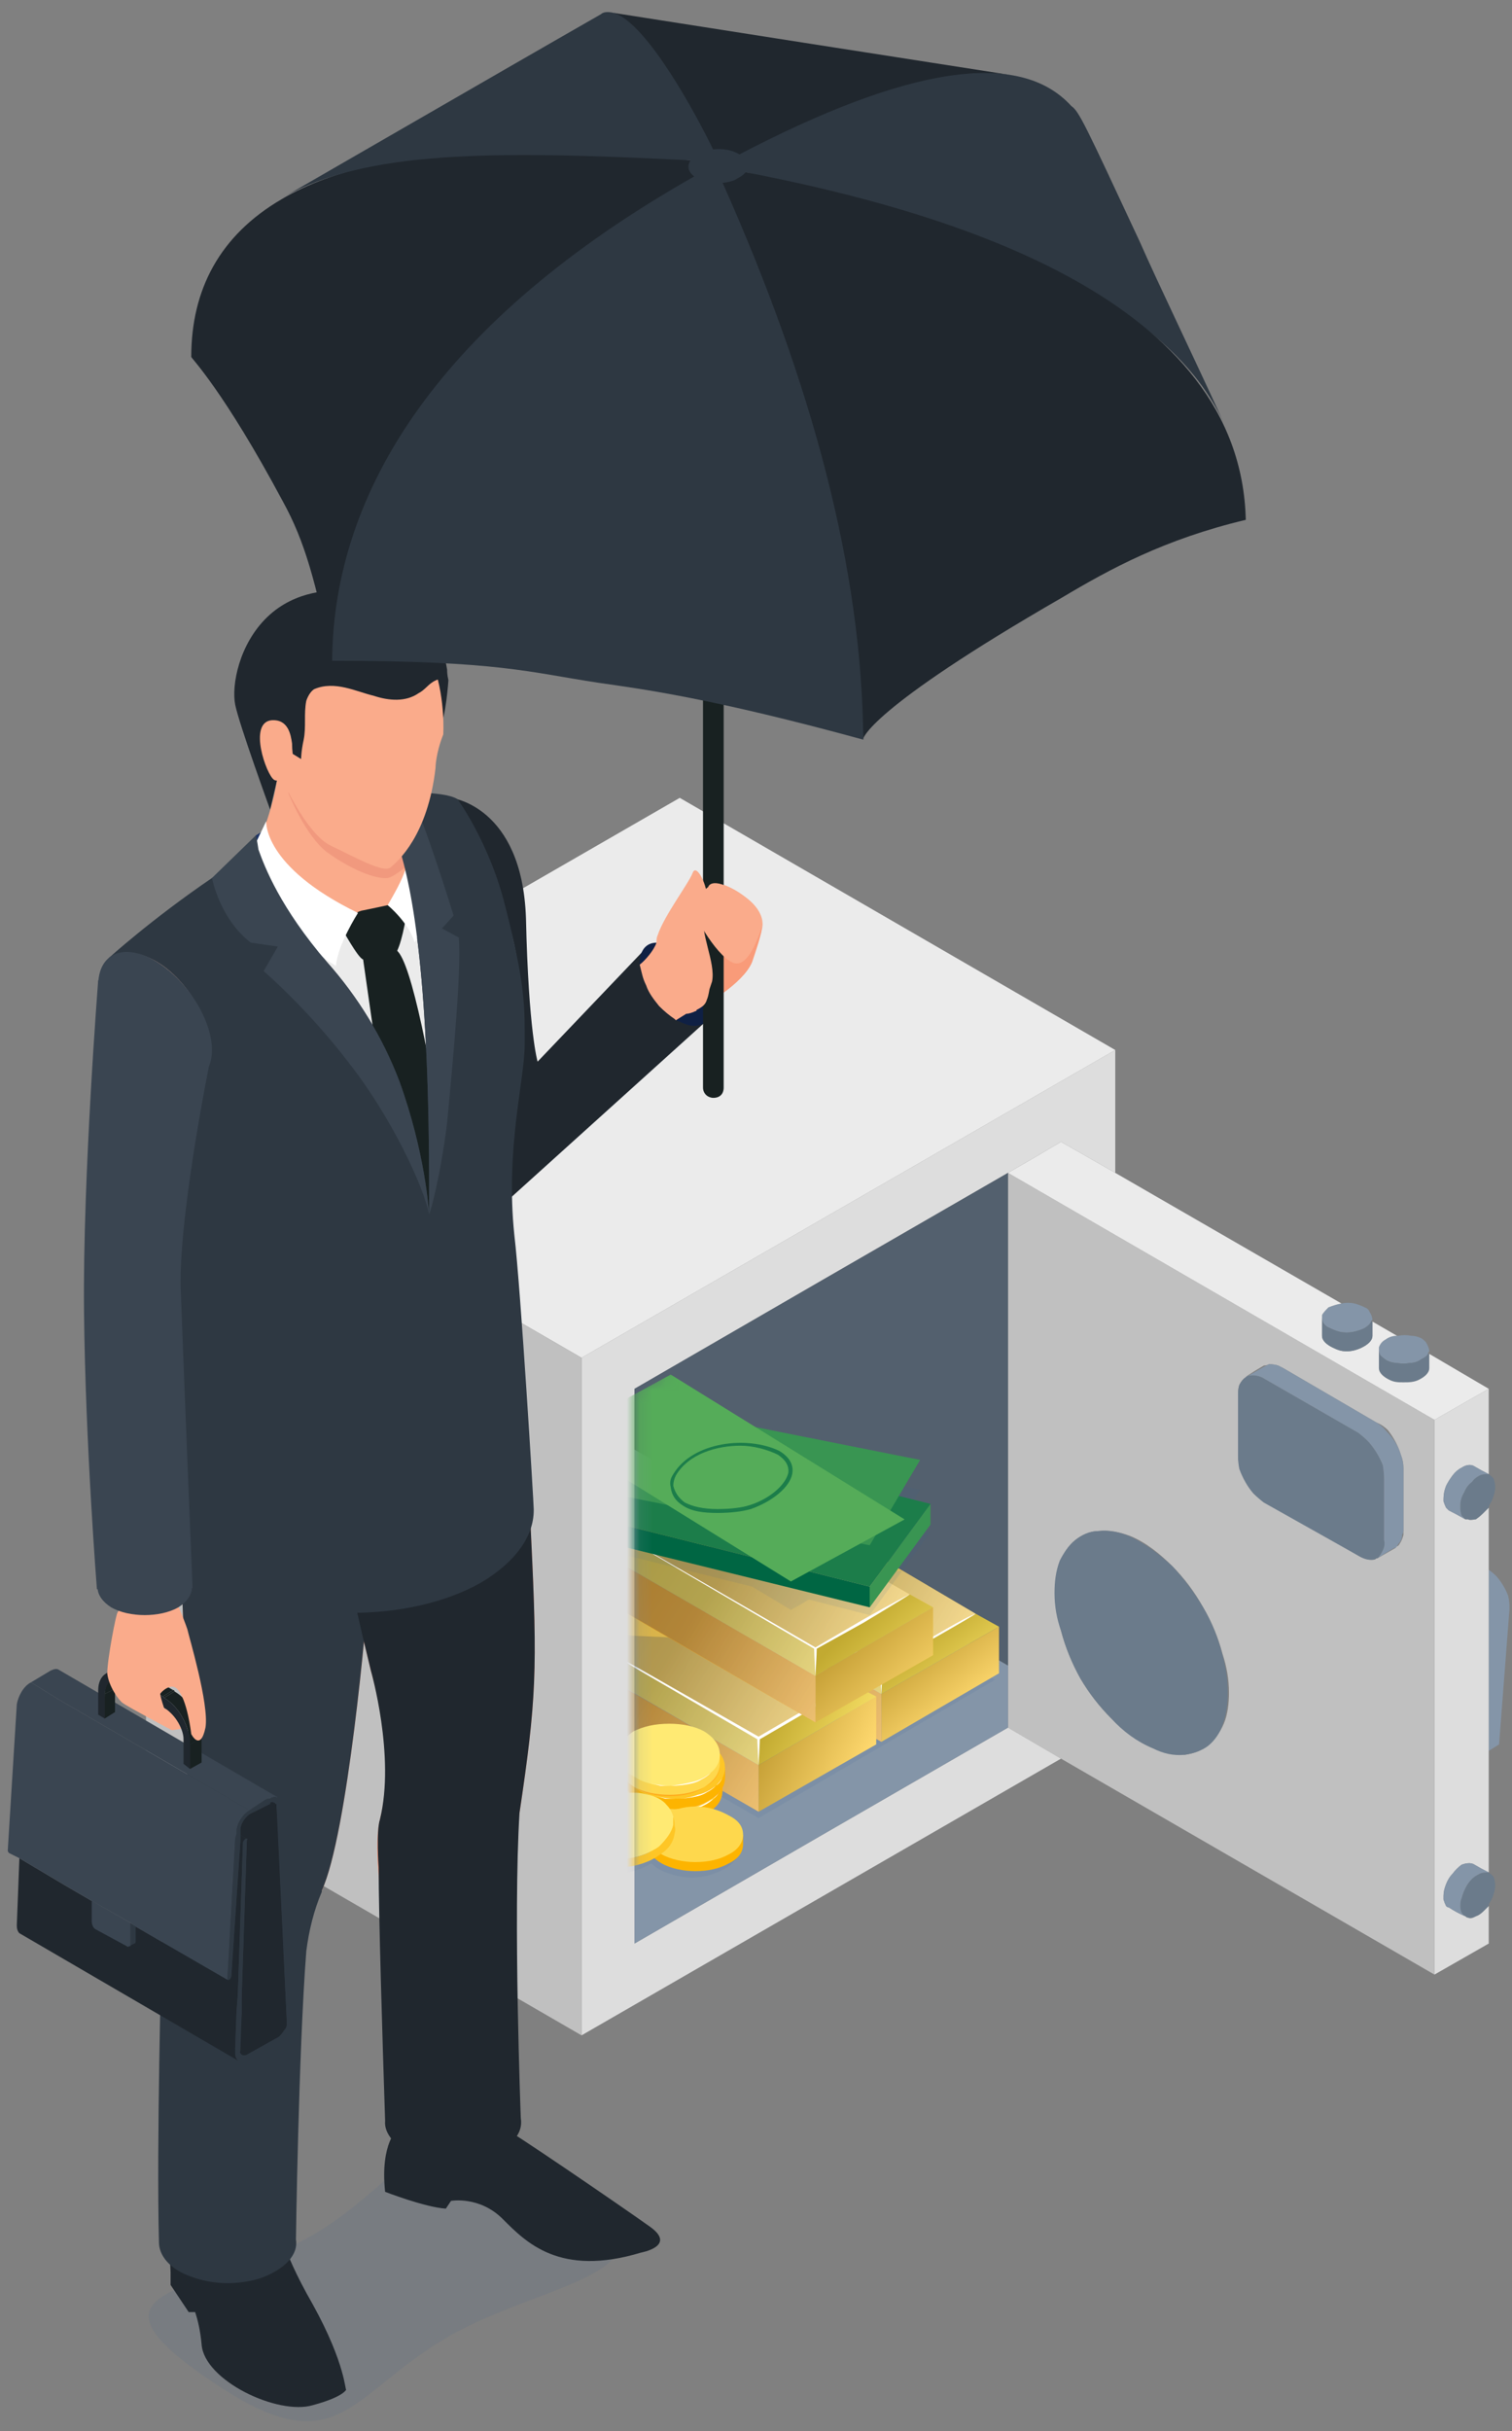 <svg width="117" height="188" viewBox="0 0 117 188" fill="none" xmlns="http://www.w3.org/2000/svg">
<rect x="0" y="0" width="117" height="188" fill="#808080" stroke="none"/>
<path d="M116.8 124.2C116.8 124.267 116.8 124.3 116.8 124.3C116.8 124.367 116.8 124.4 116.8 124.4C116.8 124.467 116.8 124.5 116.8 124.5L116 134.9L115.2 135.4V121.4C115.4 121.533 115.6 121.7 115.8 121.9C116.2 122.367 116.5 122.867 116.7 123.4C116.767 123.667 116.8 123.933 116.8 124.2Z" fill="#8495A8"/>
<path d="M115.6 145.2C115.667 145.4 115.7 145.6 115.7 145.8C115.7 146 115.667 146.2 115.6 146.4C115.533 146.667 115.433 146.9 115.3 147.1C115.233 147.167 115.2 147.267 115.2 147.4C115.067 147.533 114.933 147.667 114.8 147.8C114.6 148 114.4 148.133 114.2 148.2C114 148.3 113.8 148.4 113.6 148.3C113.533 148.3 113.467 148.267 113.4 148.2C113.267 148.133 113.167 148.033 113.1 147.9C113.033 147.767 113 147.6 113 147.4C113 147.133 113.033 146.933 113.1 146.8C113.167 146.533 113.267 146.267 113.4 146C113.533 145.733 113.7 145.5 113.9 145.3C114.033 145.167 114.233 145.033 114.5 144.9C114.7 144.8 114.9 144.8 115.1 144.8C115.1 144.8 115.133 144.8 115.2 144.8C115.3 144.9 115.5 145 115.6 145.2Z" fill="#6B7B8B"/>
<path d="M115.6 114.4C115.667 114.6 115.7 114.8 115.7 115C115.7 115.2 115.667 115.4 115.6 115.6C115.533 115.867 115.433 116.1 115.3 116.3C115.233 116.433 115.2 116.533 115.2 116.6C115.067 116.733 114.933 116.867 114.8 117C114.6 117.2 114.4 117.367 114.2 117.5C114 117.5 113.8 117.6 113.6 117.5C113.533 117.5 113.467 117.5 113.4 117.5C113.267 117.367 113.167 117.267 113.1 117.2C113.033 117 113 116.8 113 116.6C113 116.533 113 116.467 113 116.4C113 116.067 113.1 115.733 113.3 115.4C113.433 115.067 113.633 114.8 113.9 114.6C114.033 114.4 114.233 114.233 114.5 114.1C114.7 114 114.9 114 115.1 114C115.1 114 115.133 114 115.2 114C115.3 114.1 115.5 114.2 115.6 114.4Z" fill="#6B7B8B"/>
<path d="M113.4 148.2C113.467 148.267 113.533 148.3 113.6 148.3C113.8 148.4 114 148.3 114.2 148.2C114.4 148.133 114.6 148 114.8 147.8C114.933 147.667 115.067 147.533 115.2 147.4V150.3L111 152.7V109.8L115.2 107.4V114C114.8 113.8 114.433 113.6 114.1 113.4C113.8 113.2 113.4 113.3 113.1 113.5C112.833 113.633 112.6 113.833 112.4 114.1C112.2 114.367 112.033 114.633 111.9 114.9C111.767 115.233 111.7 115.567 111.7 115.9C111.7 115.967 111.7 116.033 111.7 116.1C111.767 116.3 111.833 116.467 111.9 116.6C111.967 116.667 112.033 116.733 112.1 116.8C112.5 117 112.933 117.233 113.4 117.5C113.467 117.5 113.533 117.5 113.6 117.5C113.8 117.6 114 117.5 114.2 117.5C114.4 117.367 114.6 117.2 114.8 117C114.933 116.867 115.067 116.733 115.2 116.6V121.4V135.4V144.8C114.8 144.6 114.433 144.4 114.1 144.2C113.8 144 113.4 144.1 113.1 144.2C112.833 144.4 112.6 144.633 112.4 144.9C112.2 145.1 112.033 145.367 111.9 145.7C111.767 146.033 111.7 146.333 111.7 146.6C111.7 146.733 111.7 146.833 111.7 146.9C111.767 147.1 111.833 147.267 111.9 147.4C111.967 147.467 112.033 147.5 112.1 147.5C112.5 147.767 112.933 148 113.4 148.2Z" fill="#DDDDDD"/>
<path d="M113.1 147.9C113.167 148.033 113.267 148.133 113.4 148.2C112.933 148 112.5 147.767 112.1 147.5C112.033 147.5 111.967 147.467 111.9 147.4C111.833 147.267 111.767 147.1 111.7 146.9C111.7 146.833 111.7 146.733 111.7 146.6C111.7 146.333 111.767 146.033 111.9 145.7C112.033 145.367 112.2 145.1 112.4 144.9C112.6 144.633 112.833 144.4 113.1 144.2C113.4 144.1 113.8 144 114.1 144.2C114.433 144.4 114.8 144.6 115.2 144.8C115.133 144.8 115.1 144.8 115.1 144.8C114.9 144.8 114.7 144.8 114.5 144.9C114.233 145.033 114.033 145.167 113.9 145.3C113.7 145.5 113.533 145.733 113.4 146C113.267 146.267 113.167 146.533 113.1 146.8C113.033 146.933 113 147.133 113 147.4C113 147.6 113.033 147.767 113.1 147.9Z" fill="#8495A8"/>
<path d="M113.1 117.2C113.167 117.267 113.267 117.367 113.4 117.5C112.933 117.233 112.5 117 112.1 116.8C112.033 116.733 111.967 116.667 111.9 116.6C111.833 116.467 111.767 116.3 111.7 116.1C111.7 116.033 111.7 115.967 111.7 115.9C111.7 115.567 111.767 115.233 111.9 114.9C112.033 114.633 112.2 114.367 112.4 114.1C112.6 113.833 112.833 113.633 113.1 113.5C113.4 113.3 113.8 113.2 114.1 113.4C114.433 113.6 114.8 113.8 115.2 114C115.133 114 115.1 114 115.1 114C114.9 114 114.7 114 114.5 114.1C114.233 114.233 114.033 114.4 113.9 114.6C113.633 114.8 113.433 115.067 113.3 115.4C113.1 115.733 113 116.067 113 116.4C113 116.467 113 116.533 113 116.6C113 116.8 113.033 117 113.1 117.2Z" fill="#8495A8"/>
<path fill-rule="evenodd" clip-rule="evenodd" d="M78 133.6V90.7L111 109.8V152.7L82.1 136L78 133.6ZM108.6 118.3V113.5C108.6 113.167 108.533 112.833 108.4 112.5C108.2 111.833 107.867 111.2 107.4 110.6C107.133 110.333 106.833 110.133 106.5 110L99.3 105.8C99.167 105.733 99.033 105.667 98.9 105.6C98.7 105.533 98.467 105.5 98.2 105.5C98.067 105.567 97.933 105.6 97.8 105.6C97.333 105.867 96.9 106.133 96.5 106.4C96.433 106.467 96.4 106.5 96.4 106.5C96.2 106.633 96.033 106.833 95.9 107.1C95.833 107.3 95.8 107.533 95.8 107.8V112.6C95.8 112.933 95.867 113.267 96 113.6C96.2 114.333 96.533 114.967 97 115.5C97.267 115.767 97.567 115.967 97.9 116.1L105.1 120.3C105.5 120.5 106 120.7 106.4 120.6C106.467 120.533 106.533 120.5 106.6 120.5C107.067 120.233 107.533 119.967 108 119.7C108 119.7 108 119.667 108 119.6C108.133 119.6 108.233 119.533 108.3 119.4C108.433 119.2 108.533 118.967 108.6 118.7C108.6 118.567 108.6 118.433 108.6 118.3ZM94.7 133.3C95 132.6 95.1 131.7 95.1 130.9C95.1 129.9 94.933 128.9 94.6 127.9C94.267 126.633 93.767 125.433 93.1 124.3C92.433 123.1 91.633 122.033 90.7 121.1C89.8 120.2 88.7 119.3 87.5 118.8C86.7 118.5 85.9 118.3 85 118.4C84.4 118.4 83.7 118.7 83.2 119.1C82.7 119.5 82.3 120.1 82.1 120.7C81.8 121.5 81.7 122.3 81.7 123.2C81.7 124.2 81.833 125.167 82.1 126.1C82.433 127.367 82.933 128.6 83.6 129.8C84.267 130.933 85.067 131.967 86 132.9C87 133.9 88 134.7 89.3 135.2C90 135.5 90.9 135.7 91.7 135.7C92.4 135.6 93 135.4 93.5 134.9C94 134.5 94.4 134 94.7 133.3Z" fill="#C0C0C0"/>
<path d="M110.5 104.7C110.4 104.9 110.2 105 110 105.1C109.733 105.3 109.433 105.4 109.1 105.4C108.767 105.467 108.433 105.467 108.1 105.4C107.833 105.4 107.567 105.333 107.3 105.2C107.1 105.067 106.933 104.933 106.8 104.8C106.733 104.667 106.7 104.533 106.7 104.4C106.7 104.333 106.7 104.267 106.7 104.2C106.8 103.9 107 103.7 107.2 103.6C107.467 103.4 107.767 103.3 108.1 103.3C108.1 103.3 108.133 103.3 108.2 103.3C108.533 103.233 108.867 103.233 109.2 103.3C109.467 103.3 109.733 103.367 110 103.5C110.2 103.633 110.333 103.767 110.4 103.9C110.5 104.1 110.6 104.3 110.6 104.5C110.533 104.567 110.5 104.633 110.5 104.7Z" fill="#8495A8"/>
<path d="M107.1 114.4V119.1C107.167 119.367 107.133 119.633 107 119.9C106.9 120.1 106.8 120.3 106.6 120.5C106.533 120.5 106.5 120.5 106.5 120.5C106.433 120.567 106.367 120.6 106.3 120.6C105.9 120.7 105.4 120.5 105.1 120.3L97.8 116.2C97.533 116 97.267 115.767 97 115.5C96.533 114.967 96.167 114.333 95.9 113.6C95.833 113.267 95.8 112.933 95.8 112.6V107.8C95.8 107.533 95.833 107.3 95.9 107.1C96.033 106.833 96.2 106.633 96.4 106.5C96.467 106.433 96.533 106.4 96.6 106.4C97 106.3 97.5 106.4 97.8 106.6L105.1 110.8C105.367 111 105.633 111.233 105.9 111.5C106.367 112.033 106.733 112.633 107 113.3C107.067 113.7 107.1 114.067 107.1 114.4Z" fill="#6B7B8B"/>
<path d="M106.8 104.8C106.933 104.933 107.1 105.067 107.3 105.2C107.567 105.333 107.833 105.4 108.1 105.4C108.433 105.467 108.767 105.467 109.1 105.4C109.433 105.4 109.733 105.3 110 105.1C110.2 105 110.4 104.9 110.5 104.7H110.6C110.6 105.1 110.6 105.467 110.6 105.8C110.6 106.2 110.2 106.5 109.8 106.7C109.4 106.9 109 106.9 108.6 106.9C108.2 106.9 107.9 106.9 107.5 106.7C107.1 106.5 106.7 106.2 106.7 105.8C106.7 105.333 106.7 104.867 106.7 104.4C106.7 104.533 106.733 104.667 106.8 104.8Z" fill="#6B7B8B"/>
<path d="M106.1 102.2C106 102.4 105.9 102.5 105.6 102.7C105.333 102.833 105.033 102.933 104.7 103C104.367 103.067 104.033 103.067 103.7 103C103.433 102.933 103.167 102.833 102.9 102.7C102.7 102.633 102.533 102.5 102.4 102.3C102.333 102.167 102.3 102.033 102.3 101.9C102.3 101.833 102.3 101.767 102.3 101.7C102.4 101.5 102.6 101.3 102.8 101.1C103.133 100.967 103.467 100.867 103.8 100.8C104.133 100.733 104.467 100.733 104.8 100.8C105.067 100.867 105.333 100.967 105.6 101.1C105.8 101.167 105.933 101.3 106 101.5C106.1 101.6 106.2 101.9 106.2 102.1C106.133 102.1 106.1 102.133 106.1 102.2Z" fill="#8495A8"/>
<path d="M82.1 88.3L86.3 90.7L103.8 100.8C103.467 100.867 103.133 100.967 102.8 101.1C102.6 101.3 102.4 101.5 102.3 101.7C102.3 101.767 102.3 101.833 102.3 101.9C102.3 102.367 102.3 102.833 102.3 103.3C102.3 103.7 102.7 104 103.1 104.2C103.5 104.4 103.8 104.5 104.2 104.5C104.6 104.5 105 104.4 105.4 104.2C105.8 104 106.2 103.7 106.2 103.3C106.2 102.967 106.2 102.6 106.2 102.2L108.1 103.3C107.767 103.3 107.467 103.4 107.2 103.6C107 103.7 106.8 103.9 106.7 104.2C106.7 104.267 106.7 104.333 106.7 104.4C106.7 104.867 106.7 105.333 106.7 105.8C106.7 106.2 107.1 106.5 107.5 106.7C107.9 106.9 108.2 106.9 108.6 106.9C109 106.9 109.4 106.9 109.8 106.7C110.2 106.5 110.6 106.2 110.6 105.8C110.6 105.467 110.6 105.1 110.6 104.7L115.2 107.4L111 109.8L78 90.7C79.4 89.9 80.767 89.1 82.1 88.3Z" fill="#EBEBEB"/>
<path d="M102.4 102.3C102.533 102.5 102.7 102.633 102.9 102.7C103.167 102.833 103.433 102.933 103.7 103C104.033 103.067 104.367 103.067 104.7 103C105.033 102.933 105.333 102.833 105.6 102.7C105.9 102.5 106 102.4 106.1 102.2H106.2C106.2 102.6 106.2 102.967 106.2 103.3C106.2 103.7 105.8 104 105.4 104.2C105 104.4 104.6 104.5 104.2 104.5C103.8 104.5 103.5 104.4 103.1 104.2C102.7 104 102.3 103.7 102.3 103.3C102.3 102.833 102.3 102.367 102.3 101.9C102.3 102.033 102.333 102.167 102.4 102.3Z" fill="#6B7B8B"/>
<path d="M107.9 119.7C107.433 119.967 107 120.233 106.6 120.5C106.8 120.3 106.9 120.1 107 119.9C107.133 119.633 107.167 119.367 107.1 119.1V114.4C107.1 114.067 107.067 113.7 107 113.3C106.733 112.633 106.367 112.033 105.9 111.5C105.633 111.233 105.367 111 105.1 110.8L97.8 106.6C97.5 106.4 97 106.3 96.6 106.4C96.533 106.4 96.467 106.433 96.4 106.5C96.867 106.233 97.333 105.967 97.8 105.7C97.933 105.633 98.067 105.567 98.2 105.5C98.467 105.5 98.7 105.533 98.9 105.6C99.034 105.667 99.167 105.733 99.3 105.8L106.5 110C106.833 110.2 107.1 110.433 107.3 110.7C107.833 111.233 108.2 111.833 108.4 112.5C108.533 112.833 108.6 113.2 108.6 113.6V118.3C108.6 118.433 108.567 118.567 108.5 118.7C108.5 118.967 108.4 119.2 108.2 119.4C108.133 119.533 108.067 119.633 108 119.7C108 119.7 107.967 119.7 107.9 119.7Z" fill="#8495A8"/>
<path d="M95 130.9C95 131.7 94.9 132.6 94.6 133.4C94.4 134 94 134.6 93.5 135C93 135.4 92.3 135.6 91.7 135.7C90.8 135.8 90 135.6 89.2 135.2C88 134.7 86.9 133.9 86 132.9C85.067 131.967 84.267 130.933 83.6 129.8C82.933 128.6 82.433 127.367 82.1 126.1C81.767 125.167 81.6 124.2 81.6 123.2C81.6 122.3 81.7 121.5 82 120.7C82.3 120.1 82.7 119.5 83.2 119.1C83.7 118.7 84.3 118.4 85 118.4C85.8 118.3 86.7 118.5 87.4 118.8C88.7 119.4 89.7 120.2 90.7 121.1C91.633 122.1 92.433 123.167 93.1 124.3C93.767 125.433 94.267 126.667 94.6 128C94.867 128.933 95 129.9 95 130.9Z" fill="#6B7B8B"/>
<path d="M86.3 81.2V90.7L82.1 88.3C80.767 89.1 79.4 89.9 78 90.7C68.4 96.233 58.767 101.8 49.1 107.4C49.1 109 49.1 110.567 49.1 112.1C49.1 124.833 49.1 137.567 49.1 150.3C58.767 144.7 68.4 139.133 78 133.6L82.1 136L45 157.4V105L86.3 81.2Z" fill="#DDDDDD"/>
<path d="M86.3 81.2L45 105L11.3 85.5L52.6 61.7L86.3 81.2Z" fill="#EBEBEB"/>
<path d="M78 128.8V133.6C68.4 139.133 58.767 144.7 49.1 150.3C49.1 137.567 49.1 124.833 49.1 112.1C58.767 117.7 68.4 123.267 78 128.8Z" fill="#8495A8"/>
<path d="M78 90.7V128.8C68.4 123.267 58.767 117.7 49.1 112.1C49.1 110.567 49.1 109 49.1 107.4C58.767 101.8 68.4 96.233 78 90.7Z" fill="#53606E"/>
<path d="M45 105V157.4L11.3 137.9V85.5L45 105Z" fill="#C0C0C0"/>
<mask id="mask0_1_9654" style="mask-type:luminance" maskUnits="userSpaceOnUse" x="49" y="90" width="30" height="61">
<path d="M49.12 107.37C49.12 108.963 49.12 110.553 49.12 112.14C49.12 124.853 49.12 137.563 49.12 150.27C58.754 144.71 68.387 139.15 78.02 133.59V128.82V90.69C68.387 96.25 58.754 101.81 49.12 107.37Z" fill="white"/>
</mask>
<g mask="url(#mask0_1_9654)">
<g style="mix-blend-mode:multiply" opacity="0.1">
<path d="M77 129.9L58.7 140.6L36.5 127.8L54.8 117L77 129.9Z" fill="#375E8B"/>
</g>
<path d="M77.3 125.8V129.4L68.2 134.7V131L77.3 125.8Z" fill="#FFC830"/>
<path d="M77.3 125.8L68.2 131V128.9L75.5 124.8L77.3 125.8Z" fill="#FFDC2E"/>
<path d="M75.5 124.8L68.2 128.9L54.2 120.8L49 117.8L56.2 113.6L69.9 121.5L75.5 124.8Z" fill="#FFC830"/>
<path d="M68.2 131V134.7L49.5 123.9L47.1 122.5V118.9L51.7 121.5L68.2 131Z" fill="#FEA100"/>
<path d="M68.2 128.9C68.2 129.633 68.2 130.333 68.2 131L47.1 118.9C47.7 118.5 48.334 118.133 49 117.8L68.2 128.9Z" fill="#FFDC2E"/>
<path style="mix-blend-mode:overlay" opacity="0.3" d="M75.5 124.8L68.2 128.9V131V134.7L77.3 129.4V125.8L75.5 124.8Z" fill="url(#paint0_linear_1_9654)"/>
<path style="mix-blend-mode:overlay" opacity="0.3" d="M68.2 128.9L75.5 124.8L69.9 121.5L56.2 113.6L49 117.8C48.334 118.133 47.7 118.5 47.1 118.9V122.5L49.5 123.9L68.2 134.7V131C68.2 130.333 68.2 129.633 68.2 128.9Z" fill="url(#paint1_linear_1_9654)"/>
<path style="mix-blend-mode:overlay" opacity="0.3" d="M75.5 124.8L68.2 128.9V134.7L48.7 123.4L51.7 121.5L54.2 120.8L69.9 121.5L75.5 124.8Z" fill="url(#paint2_linear_1_9654)"/>
<path d="M71.8 126.8L68.2 128.8L49 117.8L68.1 129C68.1 129.3 68.2 131 68.2 131C68.2 131 68.3 129.3 68.3 129L71.9 126.9C71.9 126.9 74.9 125.2 75.5 124.8C74.8 125 71.8 126.8 71.8 126.8Z" fill="white"/>
<path d="M67.8 131.2V134.9L58.7 140.1V136.5L67.8 131.2Z" fill="#FFC830"/>
<path d="M67.8 131.2L58.7 136.5V134.4L65.9 130.2L67.8 131.2Z" fill="#FFDC2E"/>
<path d="M65.9 130.2L58.7 134.4L44.6 126.3L39.4 123.3L46.7 119.1L60.3 127H60.4L65.9 130.2Z" fill="#FFC830"/>
<path d="M58.7 136.5V140.1L40 129.3L37.6 128V124.3L42.2 127L58.7 136.5Z" fill="#FEA100"/>
<path d="M58.7 134.4C58.7 135.067 58.7 135.767 58.7 136.5L37.6 124.3C38.2 123.967 38.8 123.633 39.4 123.3L58.7 134.4Z" fill="#FFDC2E"/>
<path style="mix-blend-mode:overlay" opacity="0.3" d="M65.9 130.2L58.7 134.4V136.5V140.1L67.8 134.9V131.2L65.9 130.2Z" fill="url(#paint3_linear_1_9654)"/>
<path style="mix-blend-mode:overlay" opacity="0.3" d="M58.7 134.4L65.9 130.2L60.4 127H60.3L46.7 119.1L39.4 123.3C38.8 123.633 38.2 123.967 37.6 124.3V128L40 129.3L58.7 140.1V136.5C58.7 135.767 58.7 135.067 58.7 134.4Z" fill="url(#paint4_linear_1_9654)"/>
<path style="mix-blend-mode:overlay" opacity="0.3" d="M65.9 130.2L58.7 134.4V140.1L39.1 128.9L42.2 127L44.6 126.3L60.3 127H60.4L65.9 130.2Z" fill="url(#paint5_linear_1_9654)"/>
<path d="M62.3 132.2L58.7 134.3L39.4 123.3L58.6 134.5C58.6 134.8 58.7 136.5 58.7 136.5C58.7 136.5 58.8 134.8 58.8 134.5L62.4 132.4C62.4 132.4 65.4 130.6 65.9 130.2C65.3 130.5 62.3 132.2 62.3 132.2Z" fill="white"/>
<path d="M72.2 124.3V128L63.1 133.2V129.6L72.2 124.3Z" fill="#FFC830"/>
<path d="M72.2 124.3L63.1 129.6V127.5L70.4 123.3L72.2 124.3Z" fill="#FFDC2E"/>
<path d="M70.4 123.3L63.1 127.5L49.1 119.4L43.9 116.3L51.1 112.1L64.8 120V120.1L70.4 123.3Z" fill="#FFC830"/>
<path d="M63.1 129.6V133.2L44.4 122.4L42 121V117.4L46.6 120.1L63.1 129.6Z" fill="#FEA100"/>
<path d="M63.1 127.5C63.1 128.167 63.1 128.867 63.1 129.6L42 117.4C42.6 117.067 43.233 116.7 43.9 116.3L63.1 127.5Z" fill="#FFDC2E"/>
<path style="mix-blend-mode:overlay" opacity="0.3" d="M70.4 123.3L63.1 127.5V129.6V133.2L72.2 128V124.3L70.4 123.3Z" fill="url(#paint6_linear_1_9654)"/>
<path style="mix-blend-mode:overlay" opacity="0.3" d="M63.1 127.5L70.4 123.3L64.8 120.1V120L51.1 112.1L43.9 116.3C43.233 116.7 42.6 117.067 42 117.4V121L44.4 122.4L63.1 133.2V129.6C63.1 128.867 63.1 128.167 63.1 127.5Z" fill="url(#paint7_linear_1_9654)"/>
<path style="mix-blend-mode:overlay" opacity="0.3" d="M70.4 123.3L63.1 127.5V133.2L43.6 121.9L46.6 120.1L49.1 119.4L64.8 120V120.1L70.4 123.3Z" fill="url(#paint8_linear_1_9654)"/>
<path d="M66.7 125.3L63.1 127.4L43.9 116.3L63 127.5C63 127.9 63.1 129.6 63.1 129.6C63.1 129.6 63.2 127.9 63.2 127.5L66.8 125.5C66.8 125.5 69.8 123.7 70.4 123.3C69.7 123.6 66.7 125.3 66.7 125.3Z" fill="white"/>
<g style="mix-blend-mode:multiply" opacity="0.1">
<path d="M72 118.5L69.6 117.9L71.2 115.2L58.5 112.6L51.9 108.6L48.2 110.6L46.1 110.2L44.8 112.4L43.1 113.3L44 113.8L42.2 116.7L44.2 117.1L42.9 118.9L58.2 122.7L61.2 124.5L62.6 123.7L67.3 124.9L72 118.5Z" fill="#375E8B"/>
</g>
<path d="M72 116.3V117.9L67.3 124.3V122.7L72 116.3Z" fill="#399552"/>
<path d="M72 116.3L67.3 122.7L42.9 116.6L47.6 110.2L72 116.3Z" fill="#1C7D4A"/>
<path d="M67.3 122.7V124.3L42.9 118.3V116.6L67.3 122.7Z" fill="#006643"/>
<path d="M71.2 112.9L67.3 119.5L42.2 114.5L46.1 107.9L71.2 112.9Z" fill="#399552"/>
<path d="M70 117.5L61.2 122.3L43.1 111.1L51.9 106.3L70 117.5Z" fill="#55AC59"/>
<path d="M55.5 117C54.5 117 53.5 116.9 52.8 116.4C52.267 116.067 51.967 115.6 51.9 115C51.8 114.6 51.9 114.3 52.1 114C53.6 111.5 57.8 111 60.3 112.2C61.3 112.8 61.4 113.5 61.3 114C61.1 115 59.8 116.1 58.1 116.7C57.4 116.9 56.5 117 55.5 117Z" fill="#1C7D4A"/>
<path d="M55.5 116.7C54.4 116.7 53.6 116.5 53 116.2C52.533 115.867 52.233 115.433 52.1 114.9C52.1 114.633 52.167 114.367 52.3 114.1C53.3 112.4 55.5 111.8 57.3 111.8C58.3 111.8 59.4 112.1 60.2 112.5C60.8 112.9 61.067 113.367 61 113.9C60.8 114.8 59.6 115.9 58 116.4C57.4 116.6 56.5 116.7 55.5 116.7Z" fill="#55AC59"/>
<g style="mix-blend-mode:multiply" opacity="0.1">
<path d="M55.7 138.5C55.7 139.2 55.3 139.9 54.5 140.4C53.7 140.8 52.7 141.1 51.6 141.1C50.6 141.1 49.6 140.8 48.8 140.4C48 139.9 47.5 139.2 47.5 138.5C47.5 137.8 48 137.2 48.8 136.7C49.5 136.3 50.6 136 51.6 136C52.7 136 53.7 136.3 54.5 136.7C55.3 137.2 55.7 137.8 55.7 138.5Z" fill="#375E8B"/>
</g>
<path d="M55.9 137.7V138.5C55.9 139.2 55.5 139.8 54.7 140.2C54 140.7 53 140.9 52 140.9C50.9 140.9 50 140.7 49.2 140.3C48.4 139.8 48 139.2 48 138.5V137.7H48.2C48.334 137.5 48.5 137.3 48.7 137.1C48.834 136.967 49 136.833 49.2 136.7C49.9 136.3 50.9 136.1 51.9 136.1C53 136.1 53.9 136.3 54.7 136.7C55.167 137.033 55.5 137.367 55.7 137.7H55.9Z" fill="#FFAB1C"/>
<path d="M55.9 137.7V138.4C55.9 139.1 55.5 139.8 54.7 140.2C54 140.6 53 140.9 52 140.9C50.9 140.9 50 140.6 49.2 140.2C48.4 139.8 48 139.1 48 138.4V137.7H48.2C48.334 137.5 48.5 137.3 48.7 137.1C48.834 136.967 49 136.833 49.2 136.7C49.9 136.3 50.9 136 51.9 136C53 136 53.9 136.3 54.7 136.7C55.167 136.967 55.5 137.3 55.7 137.7H55.9Z" fill="#FDB400"/>
<path d="M55.9 137.7C55.9 138.4 55.5 139 54.7 139.5C54 139.9 53 140.1 52 140.1C50.9 140.1 50 139.9 49.2 139.5C48.4 139 48 138.4 48 137.7C48 137 48.4 136.4 49.2 135.9C49.9 135.5 50.9 135.3 51.9 135.3C53 135.3 53.9 135.5 54.7 135.9C55.5 136.4 55.9 137 55.9 137.7Z" fill="#FED84D"/>
<path d="M55.7 138.5C55.567 138.767 55.4 138.967 55.2 139.1C55 139.3 54.767 139.467 54.5 139.6C54.233 139.733 53.967 139.833 53.7 139.9C53.167 140.033 52.633 140.1 52.1 140.1C51.833 140.1 51.567 140.1 51.3 140.1C51.033 140.1 50.767 140.033 50.5 139.9C51.033 140.033 51.567 140.1 52.1 140.1C52.633 140.1 53.167 140 53.7 139.8C54.2 139.7 54.7 139.4 55.2 139.1C55.4 138.9 55.567 138.7 55.7 138.5Z" fill="white"/>
<path d="M56.1 136.7V137.5C56.1 138.2 55.7 138.8 54.9 139.2C54.2 139.7 53.2 139.9 52.2 139.9C51.2 139.9 50.2 139.7 49.5 139.2C48.7 138.8 48.2 138.2 48.2 137.5V136.7H48.4C48.533 136.5 48.7 136.3 48.9 136.1C49.033 135.967 49.2 135.833 49.4 135.7C50.2 135.3 51.2 135.1 52.2 135.1C53.2 135.1 54.2 135.3 54.9 135.7C55.367 136.033 55.7 136.367 55.9 136.7H56.1Z" fill="#FFAB1C"/>
<path d="M56.1 136.7V137.4C56.1 138.1 55.7 138.7 54.9 139.2C54.2 139.6 53.2 139.9 52.2 139.9C51.2 139.9 50.2 139.6 49.5 139.2C48.7 138.7 48.2 138.1 48.2 137.4V136.7H48.4C48.533 136.5 48.7 136.3 48.9 136.1C49.033 135.967 49.2 135.833 49.4 135.7C50.2 135.3 51.2 135 52.2 135C53.2 135 54.2 135.3 54.9 135.7C55.367 135.967 55.7 136.3 55.9 136.7H56.1Z" fill="#FDB400"/>
<path d="M56.1 136.7C56.1 137.4 55.7 138 54.9 138.4C54.2 138.9 53.2 139.1 52.2 139.1C51.2 139.1 50.2 138.9 49.5 138.5C48.7 138 48.2 137.4 48.2 136.7C48.2 136 48.7 135.4 49.4 134.9C50.2 134.5 51.2 134.3 52.2 134.3C53.2 134.3 54.2 134.5 54.9 134.9C55.7 135.4 56.1 136 56.1 136.7Z" fill="#FEC626"/>
<path d="M55.9 137.5C55.767 137.767 55.6 137.967 55.4 138.1C55.2 138.3 54.967 138.467 54.7 138.6C54.5 138.733 54.267 138.833 54 138.9C53.467 139.033 52.9 139.1 52.3 139.1C52.033 139.1 51.767 139.1 51.5 139.1C51.233 139.033 50.967 138.967 50.7 138.9C51.233 139.033 51.767 139.1 52.3 139.1C52.9 139.1 53.467 139 54 138.8C54.5 138.7 55 138.4 55.4 138.1C55.6 137.9 55.767 137.7 55.9 137.5Z" fill="white"/>
<path d="M55.7 135.7V136.5C55.7 137.2 55.3 137.8 54.5 138.2C53.8 138.7 52.8 138.9 51.8 138.9C50.8 138.9 49.8 138.7 49.1 138.2C48.3 137.8 47.8 137.1 47.8 136.5V135.7H48C48.133 135.5 48.3 135.3 48.5 135.1C48.633 134.967 48.8 134.833 49 134.7C49.8 134.3 50.7 134.1 51.8 134.1C52.8 134.1 53.8 134.3 54.5 134.7C54.967 134.967 55.3 135.3 55.5 135.7H55.7Z" fill="#FFAB1C"/>
<path d="M55.7 135.7V136.4C55.7 137.1 55.3 137.7 54.5 138.2C53.8 138.6 52.8 138.8 51.8 138.8C50.8 138.8 49.8 138.6 49.1 138.2C48.3 137.7 47.8 137.1 47.8 136.4V135.7H48C48.133 135.5 48.3 135.3 48.5 135.1C48.633 134.967 48.8 134.833 49 134.7C49.8 134.3 50.7 134 51.8 134C52.8 134 53.8 134.3 54.5 134.7C54.967 134.967 55.3 135.3 55.5 135.7H55.7Z" fill="#FED84D"/>
<path d="M55.7 135.7C55.7 136.4 55.3 137 54.5 137.4C53.8 137.9 52.8 138.1 51.8 138.1C50.8 138.1 49.8 137.9 49.1 137.4C48.3 137 47.8 136.4 47.8 135.7C47.8 135 48.3 134.4 49 133.9C49.8 133.5 50.7 133.3 51.8 133.3C52.8 133.3 53.8 133.5 54.5 133.9C55.3 134.4 55.7 135 55.7 135.7Z" fill="#FFEA73"/>
<path d="M55.5 136.5C55.367 136.7 55.2 136.9 55 137.1C54.8 137.3 54.567 137.467 54.3 137.6C54.1 137.733 53.867 137.833 53.6 137.9C53.067 138.033 52.5 138.1 51.9 138.1C51.633 138.1 51.367 138.1 51.1 138.1C50.833 138.033 50.567 137.967 50.3 137.9C50.833 138.033 51.367 138.1 51.9 138.1C52.5 138.033 53.067 137.933 53.6 137.8C54.1 137.7 54.6 137.4 55 137.1C55.2 136.9 55.367 136.7 55.5 136.5Z" fill="white"/>
<g style="mix-blend-mode:multiply" opacity="0.1">
<path d="M56.1 141.5C55.4 141.1 54.5 140.9 53.5 140.9C52.9 140.9 52.2 141 51.6 141.2C51.533 141 51.433 140.833 51.3 140.7C50.9 140.3 50.4 140.1 49.9 139.9C49.2 139.7 48.5 139.7 47.9 139.8C47.1 139.9 46.3 140.2 45.6 140.7C45.1 141.2 44.6 141.8 44.5 142.4C44.5 142.6 44.5 142.8 44.5 143C44.6 143.3 44.7 143.7 45 143.9C45.3 144.3 45.8 144.6 46.4 144.7C47.067 144.9 47.733 144.933 48.4 144.8C49.067 144.733 49.733 144.5 50.4 144.1C50.533 144.233 50.7 144.367 50.9 144.5C51.6 144.9 52.6 145.2 53.5 145.2C54.5 145.2 55.4 144.9 56.1 144.5C56.8 144.1 57.2 143.6 57.2 143C57.2 142.5 56.8 141.9 56.1 141.5Z" fill="#375E8B"/>
</g>
<path d="M57.5 141.9V142.6C57.5 143.2 57.2 143.7 56.4 144.1C55.7 144.5 54.8 144.7 53.8 144.7C52.9 144.7 51.9 144.5 51.2 144.1C50.5 143.7 50.1 143.2 50.1 142.6V141.9H50.4C50.4 141.833 50.434 141.767 50.5 141.7C50.7 141.5 50.934 141.3 51.2 141.1C51.9 140.7 52.9 140.5 53.8 140.5C54.8 140.5 55.7 140.7 56.4 141.1C56.8 141.3 57.1 141.567 57.3 141.9H57.5Z" fill="#FDB400"/>
<path d="M56.4 140.4C57.2 140.8 57.5 141.3 57.5 141.9C57.5 142.4 57.2 143 56.4 143.4C55.7 143.8 54.8 144 53.8 144C52.9 144 51.9 143.8 51.2 143.4C50.5 143 50.1 142.4 50.1 141.9C50.1 141.3 50.5 140.8 51.2 140.4C51.9 140 52.9 139.7 53.8 139.7C54.8 139.7 55.7 140 56.4 140.4Z" fill="#FED84D"/>
<path d="M52.1 140.5C52 140.1 51.8 139.8 51.6 139.6C51.3 139.2 50.7 138.9 50.2 138.8C49.5 138.6 48.9 138.6 48.2 138.7C47.4 138.8 46.6 139.1 45.9 139.6C45.4 140 44.9 140.6 44.8 141.3C44.8 141.5 44.8 141.667 44.8 141.8C44.9 142.2 45.1 142.5 45.3 142.8C45.6 143.2 46.2 143.4 46.7 143.6C47.367 143.733 48.033 143.767 48.7 143.7C49.5 143.6 50.3 143.3 51 142.8C51.5 142.3 52 141.7 52.1 141.1C52.1 140.9 52.1 140.7 52.1 140.5Z" fill="#FFEA73"/>
<path d="M52.2 141.8C52.133 142.267 51.933 142.667 51.6 143C51.467 143.133 51.3 143.267 51.1 143.4C50.3 144 49.3 144.3 48.3 144.4C47.833 144.4 47.4 144.367 47 144.3C46.667 144.233 46.333 144.1 46 143.9C45.5 143.6 45.1 143.1 44.9 142.5C44.9 142.3 44.9 142.1 44.8 141.8C44.9 142.2 45.1 142.5 45.3 142.8C45.6 143.2 46.2 143.4 46.7 143.6C47.4 143.7 48.1 143.8 48.7 143.7C49.5 143.6 50.3 143.3 51 142.8C51.5 142.3 52 141.7 52.1 141.1C52.1 140.9 52.1 140.7 52.1 140.5C52.167 140.7 52.2 140.933 52.2 141.2C52.267 141.4 52.267 141.6 52.2 141.8Z" fill="#FEC626"/>
</g>
<path d="M34.9 61.7C34.9 61.7 40.4 62.3 40.7 71C40.9 79.8 41.6 82.1 41.6 82.1L50 73.3L54.5 79.1L39.1 93L34.9 61.7Z" fill="#20272E"/>
<g style="mix-blend-mode:multiply" opacity="0.1">
<path d="M16.3 184.1C5 176.5 16.2 177.4 24.1 172.9C31.9 168.4 32.2 162.2 43.1 168.7C54.8 175.7 42.5 176.2 34.7 180.7C26.9 185.2 26.2 190.9 16.3 184.1Z" fill="#375E8B"/>
</g>
<path d="M29.8 169.5C29.8 169.5 32.9 170.7 34.5 170.8L34.9 170.2C34.9 170.2 37.1 169.8 38.9 171.6C40.7 173.4 43.3 176.1 49.6 174.2C49.6 174.2 52.4 173.7 50.3 172.2C48.2 170.7 39 164.4 39 164.6C38.9 164.8 30.8 164.6 30.8 164.6C30.8 164.6 29.4 165.7 29.8 169.5Z" fill="#20272E"/>
<path d="M19.8 64.6L20.8 64L20.4 65.5L19.8 65.7L19.6 65.4L19.8 64.6Z" fill="#1E3465"/>
<path d="M26.8 184.8C26.7 185 26.8 182.9 24.2 178.2C21.5 173.5 21.7 172 21.3 171.8C21 171.7 13.2 171.8 13.2 171.8C13 172 13.2 175.7 13.2 175.7V176.7L14.6 178.8H15.1C15.3 179.4 15.5 180.2 15.6 181.3C15.8 184.1 21.5 186.8 24.2 186C26.8 185.3 26.8 184.7 26.8 184.8Z" fill="#20272E"/>
<path d="M31.1 163.7H38.8C38.8 163.7 37.8 156.3 39.2 144.7C39.4 143.5 40 141.4 40.2 140.2C41.5 131.5 41.6 129.1 41.1 118.9C40.7 109.4 40 105.7 40 105.7L24.1 105.8C24.1 105.8 25.2 114.9 28.7 129.2C28.7 129.2 30.7 135.8 29.4 140.7C28.6 143.9 30.3 151.7 31.1 157.5C31.5 160.5 31.1 163.7 31.1 163.7Z" fill="#F19174"/>
<path d="M37.6 162.2C39.1 163 39.1 164.4 37.6 165.3C36.1 166.2 33.7 166.2 32.2 165.3C30.7 164.4 30.7 163 32.2 162.2C33.7 161.3 36.1 161.3 37.6 162.2Z" fill="#F19174"/>
<path d="M20.3 172C21.1 172.4 21.4 173 21.4 173.6C21.4 174.1 21.1 174.7 20.3 175.1C19.4 175.6 18.6 175.8 17.6 175.8C16.6 175.8 15.6 175.6 14.9 175.1C14.1 174.7 13.8 174.1 13.8 173.6C13.8 173 14.1 172.4 14.9 172C15.6 171.6 16.6 171.4 17.6 171.4C18.6 171.4 19.6 171.6 20.3 172Z" fill="#F99B79"/>
<path d="M32.2 108.4C32.2 108.4 32.1 113.6 31.6 116.7C31.3 119.3 31.1 119.3 29.3 121.1C28.9 121.5 28.5 122.1 28.5 122.9C28.4 125 26.9 141.9 24.9 146.2C22.5 151.7 21.1 155.1 21.4 173.6H13.8C13.8 173.6 13.9 168.8 13.4 165C12.7 158.7 12 151.8 12.8 148.1C13.9 142.1 14.8 139.2 14.5 132C14.1 124.8 13.5 109.9 13.9 105.8L32.2 108.4Z" fill="#F99B79"/>
<path d="M13.9 105.8C13.5 109.9 14.1 124.8 14.5 132C14.8 139.2 13.9 142.1 12.8 148.1C12.6 149 12.5 150 12.5 151.2C12.5 151.2 12.1 165.8 12.3 173.4C12.3 174.4 13.1 175.5 14.9 176.1C16.6 176.7 18.4 176.7 20.1 176.2C22.1 175.5 23.1 174.3 22.9 173.2C22.9 173.2 23.1 158.7 23.7 150.9C23.9 149.3 24.3 147.7 24.9 146.3C24.9 146.3 24.9 146.267 24.9 146.2C26.9 141.9 28.4 125 28.5 122.9C28.5 122.1 28.9 121.5 29.3 121.1C31.1 119.3 31.3 119.3 31.6 116.7C32.1 113.6 32.2 108.4 32.2 108.4L13.9 105.8Z" fill="#2E3842"/>
<path d="M40.2 140.2C41.5 131.5 41.6 129.1 41.1 118.9C40.7 109.4 40 105.7 40 105.7L24.1 105.8C24.1 105.8 25.2 114.9 28.7 129.2C28.7 129.2 30.6 135.8 29.4 140.7C29.1 141.6 29.3 144.4 29.3 144.4C29.3 148.1 29.6 157.9 29.8 164C29.7 165 30.6 166.1 32.3 166.7C34 167.3 35.8 167.3 37.5 166.8C39.6 166.1 40.5 165 40.3 163.8C40.3 163.8 39.7 148.2 40.2 140.2Z" fill="#20272E"/>
<path d="M38.7 69.9C37 65.2 34.1 61.5 34.1 61.5C32.6 61.7 31.1 61.1 29.7 61.4C26.2 62.4 23 64 20.1 65.6C13.5 69.5 8.4 74.2 8.4 74.2C8.4 74.2 12.3 75.6 13.5 80.6C16.1 90.8 13.9 105.8 13.9 105.8C13.9 107.8 15.2 109.8 17.9 111.3C23.1 114.4 31.7 114.4 36.9 111.3C39.6 109.8 40 108.3 40 106.3C40 106.3 39.7 100.2 39.1 94.8C38.3 88.1 40.4 83 40.4 80.2C40.4 77.4 40.5 74.6 38.7 69.9Z" fill="#FAAB8B"/>
<path d="M38.8 69.8C37 65.1 34.1 61.5 34.1 61.5C32.6 61.6 31.1 61.1 29.7 61.4C26.2 62.4 23 64 20.1 65.6C13.5 69.5 8.4 74.2 8.4 74.2C8.4 74.2 12.3 75.6 13.5 80.6C16.1 90.8 13.9 105.8 13.9 105.8C13.9 107.8 15.2 109.8 17.9 111.3C23.1 114.4 31.7 114.4 36.9 111.3C39.6 109.8 40 108.3 40 106.3C40 106.3 39.7 100.2 39.1 94.8C38.3 88.1 40.3 83 40.3 80.2C40.2 77.4 40.6 74.5 38.8 69.8Z" fill="#EBEBEB"/>
<path d="M28.1 74.2L29.2 81.9L30.7 100.3V107.2L33.6 109.2L36.8 105.7C36.8 105.7 33 75.3 30.7 73.5L29.2 72.1L28.1 74.2Z" fill="#182121"/>
<path d="M41.3 116.7C41.3 116.767 41.3 116.8 41.3 116.8C41.3 118.8 39.9 120.8 37.2 122.4C31.7 125.5 22.8 125.5 17.4 122.4C16 121.6 15 120.7 14.3 119.7C13.633 118.7 13.3 117.667 13.3 116.6C13.3 116.4 13.6 112.3 13.6 112.3C13.6 112.3 14.4 93.1 13.5 80.6C13.2 75.5 8.4 74.1 8.4 74.1C8.4 74.1 11.7 71.1 16.4 67.9C17.534 67.167 18.733 66.433 20 65.7C20.5 67.1 21.7 70.2 25.3 74.4C27.7 77.1 29.6 80.2 30.9 83.6C32.9 89.1 33.2 93.7 33.2 93.9C33.3 77.1 32.1 69.4 30.9 65.6C30.6 65 30.5 64.7 30.5 64.7L28.9 61.7C29.167 61.633 29.433 61.533 29.7 61.4C30.3 61.3 34.3 61.1 35.4 61.8C35.4 61.8 37.9 65.2 39.1 70.1C40.7 76.3 40.6 78 40.6 80.8C40.6 83.5 39.1 88.8 39.8 95.5C40.3 99.7 41.3 116.3 41.3 116.7Z" fill="#2E3842"/>
<path d="M12.4 122.3C12.8 122.5 13 122.8 13 123.1C13 123.4 12.8 123.7 12.4 123.9C12 124.2 11.5 124.3 11 124.3C10.5 124.3 10 124.2 9.6 123.9C9.2 123.7 9 123.4 9 123.1C9 122.8 9.2 122.5 9.6 122.3C10 122.1 10.5 122 11 122C11.5 122 12 122.1 12.4 122.3Z" fill="#FBC2AB"/>
<path d="M16.2 80.9C16.2 83.2 14.3 84 12 82.7C9.6 81.4 7.8 78.4 7.8 76.1C7.8 73.8 9.6 73 12 74.3C14.3 75.6 16.2 78.6 16.2 80.9Z" fill="#FBC2AB"/>
<path d="M7.8 76.1C7.8 76.1 7.4 100 7.2 104.2C7.1 108.4 9 123.1 9 123.1H13C13 123.1 13.3 116.5 13.7 112.5C14 108.9 14.1 104 13.8 101.6C13.733 101.333 13.7 101.1 13.7 100.9C13.2 98.8 14.1 87.8 15.3 84.6C16.1 82.5 16.1 81.3 16.1 81.3L12.4 74.9L7.8 76.1Z" fill="#FBC2AB"/>
<path d="M31.3 68C31 70.3 28.8 70.7 28.8 70.7C21.1 71.9 19.7 65.9 19.7 65.9C19.7 65.9 21.2 62.7 21.5 59.8L23.8 60.9L25.6 62.7C26.867 62.167 28.133 61.733 29.4 61.4C30.8 64.4 31.6 66.6 31.3 68Z" fill="#FAAB8B"/>
<path d="M34.7 52.6C34.7 52.6 34.5 55.6 34 56.3C33.4 56.9 33.5 51.7 33.5 51.7L34.7 52.6Z" fill="#20272E"/>
<path d="M32.5 66.1C31.5 67 30.5 67.8 30 67.9C29 68 27.1 67.2 25.3 65.9C23.6 64.6 22.3 61.3 22.3 61.3L24.1 60.2L24.7 60.3L26.5 62C27.7 61.533 28.967 61.133 30.3 60.8C31.5 63.3 32.4 64.9 32.5 66.1Z" fill="#F1997E"/>
<path d="M16.4 81.2C16.4 83.6 14.4 84.5 12 83.1C9.6 81.7 7.6 78.6 7.6 76.2C7.6 73.7 9.6 72.9 12 74.3C14.4 75.7 16.4 78.8 16.4 81.2Z" fill="#3A4551"/>
<path d="M49.5 74.5V74.6C49.567 74.867 49.633 75.133 49.7 75.4C49.767 75.667 49.867 75.933 50 76.2C50.2 76.8 50.6 77.3 51 77.8C51.4 78.2 51.8 78.533 52.2 78.8C52.267 78.867 52.3 78.9 52.3 78.9C52.5 78.967 52.667 79.033 52.8 79.1C54.1 79.7 55.1 79.1 55.1 77.7C55.1 77.433 55.067 77.2 55 77C55 76.867 54.967 76.733 54.9 76.6C54.9 76.6 54.9 76.567 54.9 76.5C54.5 75.4 53.7 74.2 52.7 73.5C52.567 73.433 52.433 73.367 52.3 73.3C52.233 73.233 52.167 73.167 52.1 73.1C51.6 72.9 51.1 72.8 50.8 72.9C50 72.9 49.5 73.5 49.5 74.5Z" fill="#0F2044"/>
<path d="M28.1 70.4C28.1 70.4 29.1 70.2 30 70L31.5 70.4C31.5 70.4 31.2 72.6 30.7 73.6C30.7 73.6 28.6 74.3 28.1 74.2C27.7 74.1 26.4 71.7 26.4 71.7C26.4 71.7 27.3 70.5 28.1 70.4Z" fill="#182121"/>
<path d="M19.6 65.6L20.6 63.5C20.6 63.5 20.3 67 27.7 70.6C27.7 70.6 26.1 73.1 26 74.7C26 74.7 19.8 71.2 19.6 65.6Z" fill="white"/>
<path d="M33.2 93.9C32.8 91.8 30.3 86.4 27 82.2C23.8 78 20.4 75.1 20.4 75.1L21.5 73.2L19.4 72.9C17.1 71.1 16.5 68.3 16.4 67.9L19.8 64.6C19.8 64.6 19.9 65 20 65.7C20.5 67.1 21.7 70.2 25.3 74.4C27.7 77.1 29.6 80.2 30.9 83.6C32.9 89.1 33.2 93.7 33.2 93.9Z" fill="#3A4551"/>
<path d="M32 64.1L31.6 64.4C32 66.5 31.1 68.1 30 70C30 70 31.6 71.3 32.1 72.9C32.1 72.9 34.3 68.2 32.9 64.8L32 64.1Z" fill="white"/>
<path d="M34.6 86.8C34.1 90.9 33.3 93.8 33.2 93.9C33.3 77.1 32.1 69.4 30.9 65.6C30.6 65 30.5 64.7 30.5 64.7L28.9 61.7C29.167 61.633 29.433 61.533 29.7 61.4C30.367 61.267 31 61.133 31.6 61C32.9 63.6 35.1 70.8 35.1 70.8L34.2 71.8L35.5 72.5C35.7 75.1 35.1 81.5 34.6 86.8Z" fill="#3A4551"/>
<path d="M26.7 46.2C26.7 46.2 19.8 45.1 18.7 54.5C21.6 58.6 20.4 59.3 21.8 60.2C21.8 60.2 23.7 64.5 25.6 65.4C27.5 66.3 29.6 67.5 30.2 67.1C30.8 66.6 33.1 64.6 33.7 59.4C33.7 59.4 33.7 58.3 34.3 56.8C34.3 56.8 35 46.5 26.7 46.2Z" fill="#FAAB8B"/>
<path d="M34.7 52.6C34.3 52.4 33.8 52.5 33.4 52.8C33.1 53 32.8 53.4 32.4 53.6C31.4 54.3 30.1 54.2 28.9 53.8C27.6 53.5 25.9 52.6 24.3 53.3C24 53.5 23.8 53.9 23.7 54.2C23.5 55.2 23.7 56.2 23.5 57.2C23.3 58.1 23.3 58.7 23.3 58.7L22 57.9L20.9 62.6C20.9 62.6 18.5 56 18.2 54.5C17.9 53 18.5 49.8 20.7 47.7C22.9 45.6 25.7 45.6 26.9 45.7C30.6 45.8 34 47.8 34.6 51.8C34.6 51.9 34.6 52.2 34.7 52.6Z" fill="#20272E"/>
<path d="M22.8 59.1C22.667 58.567 22.6 58.033 22.6 57.5C22.5 56.8 22.3 55.6 21 55.7C19.2 55.9 20.6 59.9 21.2 60.3C21.8 60.7 22.8 59.1 22.8 59.1Z" fill="#FAAB8B"/>
<path d="M22.2 156.5C22.2 156.7 22.134 156.867 22 157C21.867 157.2 21.733 157.367 21.6 157.5L19.1 158.9C18.967 158.967 18.834 158.967 18.7 158.9C18.634 158.833 18.567 158.733 18.5 158.6L18.7 155.7V154.5L19.1 142.4V142.3C19.167 142.233 19.167 142.2 19.1 142.2L18.6 141.9V141.5C18.6 141.1 18.9 140.6 19.3 140.3L20.9 139.5C20.9 139.5 20.9 139.467 20.9 139.4C21.034 139.333 21.134 139.333 21.2 139.4C21.2 139.4 21.233 139.4 21.3 139.4C21.3 139.4 21.3 139.433 21.3 139.5C21.3 139.5 21.334 139.5 21.4 139.5C21.4 139.5 21.4 139.533 21.4 139.6C21.4 139.667 21.4 139.7 21.4 139.7L21.5 141V141.2L22.2 156.5Z" fill="#20272E"/>
<path d="M19.1 142.2C19.033 142.2 19 142.2 19 142.2C18.9 142.3 18.8 142.4 18.8 142.5L18.4 154.3L18.3 155.6L18.2 158.4V158.7V158.8C18.2 159.067 18.3 159.267 18.5 159.4L1.5 149.5C1.367 149.367 1.3 149.167 1.3 148.9L1.5 143.7L5.2 145.9L17.6 153.1C17.667 153.1 17.7 153.1 17.7 153.1C17.8 153.1 17.9 152.9 17.9 152.8L18.6 142.4V142V141.9L19.1 142.2Z" fill="#20272E"/>
<path d="M21.5 139C21.5 139 21.467 139 21.4 139C21.334 138.933 21.233 138.933 21.1 139C21.033 139 20.967 139.033 20.9 139.1H20.7L20.5 139.2L19.3 140L4.5 131.4L2.4 130.1L3.9 129.2C4.167 129.067 4.367 129.033 4.5 129.1L21.5 139Z" fill="#3A4551"/>
<path d="M19.3 140C18.8 140.3 18.3 141 18.3 141.7V141.8L18.2 142.2L17.6 153C17.6 153 17.6 153.033 17.6 153.1L10.5 149L10.1 148.7L7.1 147L5.2 145.9L1.5 143.7L0.7 143.3C0.633 143.233 0.6 143.167 0.6 143.1L1.3 131.8C1.4 131.2 1.8 130.4 2.4 130.1L4.5 131.4L19.3 140Z" fill="#3A4551"/>
<path d="M22.5 156.3C22.5 156.5 22.4 156.9 22.3 157.2C22.1 157.467 21.867 157.7 21.6 157.9L19.1 159.3C18.833 159.433 18.634 159.467 18.5 159.4C18.3 159.267 18.2 159.067 18.2 158.8V158.7V158.4L18.3 155.6L18.4 154.3L18.8 142.5C18.8 142.4 18.9 142.3 19 142.2C19 142.2 19.033 142.2 19.1 142.2C19.167 142.2 19.167 142.233 19.1 142.3L18.7 154.5V155.7L18.6 158.6C18.533 158.733 18.567 158.833 18.7 158.9C18.834 158.967 18.967 158.967 19.1 158.9L21.6 157.5C21.733 157.367 21.867 157.2 22 157C22.134 156.867 22.2 156.7 22.2 156.5L21.4 139.7C21.4 139.7 21.4 139.667 21.4 139.6C21.4 139.533 21.4 139.5 21.4 139.5C21.334 139.5 21.3 139.5 21.3 139.5C21.3 139.433 21.267 139.4 21.2 139.4C21.134 139.333 21.034 139.333 20.9 139.4C20.9 139.4 20.9 139.433 20.9 139.5L19.3 140.3C18.9 140.6 18.6 141.1 18.6 141.5V141.9V142V142.4L17.9 152.8C17.9 152.9 17.8 153.1 17.7 153.1C17.7 153.1 17.667 153.1 17.6 153.1C17.6 153.033 17.6 153 17.6 153L18.2 142.2L18.3 141.8V141.7C18.3 141 18.8 140.3 19.3 140L20.5 139.2L20.7 139.1H20.9C20.967 139.033 21.033 139 21.1 139C21.233 138.933 21.334 138.933 21.4 139C21.467 139 21.5 139 21.5 139C21.634 139.067 21.7 139.233 21.7 139.5L22.5 156.3Z" fill="#2E3842"/>
<path d="M10.1 148.7V150.3C10.1 150.367 10.1 150.4 10.1 150.4C10.1 150.467 10.1 150.5 10.1 150.5C10.033 150.5 10 150.5 10 150.5C9.933 150.567 9.867 150.567 9.8 150.5L7.4 149.2C7.2 149.1 7.1 148.8 7.1 148.6V147L10.1 148.7Z" fill="#3A4551"/>
<path d="M10.5 149V150.1C10.5 150.233 10.467 150.3 10.4 150.3L10 150.5C10 150.5 10.033 150.5 10.1 150.5C10.1 150.5 10.1 150.467 10.1 150.4C10.1 150.4 10.1 150.367 10.1 150.3V148.7L10.5 149Z" fill="#2E3842"/>
<path d="M8.1 131L8.9 130.6V132.4L8.1 132.9V131Z" fill="#182121"/>
<path d="M8.6 129.9L9.5 129.4C9.1 129.6 8.9 130 8.9 130.6L8.1 131C8.1 130.5 8.3 130.1 8.6 129.9Z" fill="#182121"/>
<path d="M8.2 129.4L9 128.9C9.4 128.7 9.9 128.7 10.5 129L9.6 129.5C9.1 129.2 8.6 129.2 8.2 129.4Z" fill="#182121"/>
<path d="M9.6 129.5L10.5 129C10.5 129 10.533 129.033 10.6 129.1L9.8 129.6C9.733 129.533 9.667 129.5 9.6 129.5Z" fill="#182121"/>
<path d="M9.8 129.6L10.6 129.1L13.4 130.7L12.6 131.2L9.8 129.6Z" fill="#182121"/>
<path d="M14.7 134.9L15.6 134.4V136.3L14.7 136.8V134.9Z" fill="#182121"/>
<path d="M12.6 131.2L13.4 130.7C13.467 130.7 13.5 130.733 13.5 130.8L12.7 131.3C12.633 131.233 12.6 131.2 12.6 131.2Z" fill="#182121"/>
<path d="M12.7 131.3L13.5 130.8C14.7 131.5 15.6 133.1 15.6 134.4L14.7 134.9C14.7 133.6 13.9 132 12.7 131.3Z" fill="#182121"/>
<path d="M12.6 131.2C12.6 131.2 12.633 131.233 12.7 131.3C13.9 132 14.7 133.6 14.7 134.9V136.8L14.2 136.4V134.5C14.2 133.7 13.6 132.7 12.6 132C12.6 132 12.567 131.967 12.5 131.9L9.7 130.2C9.7 130.133 9.667 130.1 9.6 130.1C8.6 129.6 8.2 130.1 8.1 131V132.9L7.6 132.6V130.7C7.6 129.5 8.5 128.9 9.6 129.5C9.667 129.5 9.733 129.533 9.8 129.6L12.6 131.2Z" fill="#20272E"/>
<path d="M15.9 133.6C15.5 135.5 14.8 134.1 14.8 134.1C14.8 134.1 14.5 131.4 13.7 130.6C13.2 130.1 12.4 130.9 12.4 131C12.4 131.1 12.5 131.5 12.7 132.1L12.9 132.2C13.8 132.9 14 133.7 14 133.7L13.3 133.8C13.1 133.7 9.9 132 9.5 131.7C9.2 131.5 8.4 130.4 8.3 129.4C8.3 128.3 9 124.7 9.1 124.7L9.3 124.3C9.5 124.433 9.767 124.533 10.1 124.6C10.6 124.7 11.3 124.7 11.9 124.6C12.3 124.533 12.7 124.4 13.1 124.2C13.3 124.067 13.467 123.933 13.6 123.8C14 124.6 14.4 125.7 14.5 126C14.6 126.5 16.2 131.8 15.9 133.6Z" fill="#FAAB8B"/>
<path d="M13.8 121.3C15.2 122.1 15.2 123.4 13.8 124.3C12.4 125.1 10 125.1 8.6 124.3C7.2 123.4 7.2 122.1 8.6 121.3C10 120.5 12.4 120.5 13.8 121.3Z" fill="#3A4551"/>
<path d="M7.6 75.8C7.6 75.8 6.4 91 6.5 101.3C6.6 111.6 7.5 122.9 7.5 122.9L14.9 122.8C14.9 122.8 14.2 105.7 14 100.1C13.7 94.6 16.2 82.3 16.2 82.3L7.6 75.8Z" fill="#3A4551"/>
<path d="M52.8 70.7C52.8 70.7 54.8 68 55.9 68.4C56.6 68.6 58.8 69.7 59 71.5C59 72.1 58.4 73.8 58.2 74.4C57.5 76.1 54.4 77.8 54.4 77.8C54.4 77.8 51.3 72.4 52.8 70.7Z" fill="#F99B79"/>
<path d="M56 14.2V84.1C56 84.6 55.7 84.9 55.2 84.9C54.8 84.9 54.4 84.6 54.4 84.1V14.2H56Z" fill="#182121"/>
<path d="M49.5 74.6C49.567 74.867 49.633 75.133 49.7 75.4C49.767 75.667 49.867 75.933 50 76.2C50.2 76.8 50.6 77.3 51 77.8C51.4 78.2 51.8 78.533 52.2 78.8C52.267 78.867 52.3 78.9 52.3 78.9L53.1 78.4C53.3 78.4 53.6 78.3 53.8 78.2C53.867 78.2 53.9 78.167 53.9 78.1C54.3 77.9 54.6 77.7 54.7 77.3C54.767 77.167 54.834 76.9 54.9 76.5C54.967 76.3 55.033 76.1 55.1 75.9C55.4 74.4 54.1 72.1 54.5 70.7C54.6 70.2 54.6 69.7 54.7 69.5C54.8 68.6 53.9 66.7 53.6 67.5C53.3 68.3 51.4 70.8 50.9 72.3C50.834 72.433 50.8 72.6 50.8 72.8C50.8 72.8 50.8 72.833 50.8 72.9C50.6 73.5 49.9 74.3 49.5 74.6Z" fill="#FAAB8B"/>
<path d="M54.8 68.6C54.8 68.6 53.5 69.5 53.7 70.4C53.9 71.3 56 74.7 57.1 74.5C58.2 74.4 59 71.5 59 71.5C59 71.5 59.2 70.2 57.1 69C55 67.7 54.8 68.6 54.8 68.6Z" fill="#FAAB8B"/>
<path d="M53.9 13.6C53.7 13.5 53.5 13.3 53.4 13.1C53.4 13.1 53.4 13.067 53.4 13C53.4 12.9 53.4 12.7 53.4 12.6C53.467 12.6 53.5 12.567 53.5 12.5V12.4C44.3 11.4 29.9 10.6 21.8 15.4C17 18.2 14.8 22.4 14.8 27.6C14.8 27.7 17.3 30.2 21.9 38.8C23.6 41.9 24.4 44.9 25.7 51.1C25.9 37.967 35.3 25.467 53.9 13.6Z" fill="#20272E"/>
<path d="M46.5 1.1C38.8 5.5 20.5 16.1 22 15.2C28.4 11.7 37.7 11.6 53.5 12.4C53.9 11.9 54.7 11.6 55.3 11.6C54.2 9.4 49.9 1.3 47.5 1C47.1 0.9 46.7 0.9 46.5 1.1Z" fill="#2E3842"/>
<path d="M53.8 13.6C34 24.8 25.8 38 25.7 51.1C38.6 51.1 41 52 46.3 52.8C49.8 53.3 55.1 54 66.8 57.2C67.5 42.2 62.9 29.7 56 14C55.3 14.1 54.4 14 53.8 13.6Z" fill="#2E3842"/>
<path d="M47.5 1C50.1 1.8 54 9.1 55.2 11.6C55.9 11.5 56.7 11.7 57.3 12C66.5 7.2 73.5 5.1 78.2 5.8C67.9 4.2 57.7 2.6 47.5 1Z" fill="#20272E"/>
<path d="M94.7 32.7C91.9 26.6 89.7 22.1 88.2 18.7C84 9.7 83.5 8.6 82.9 8.2C78.9 3.8 70.3 5.1 57.1 12C57.6 12.3 57.9 12.8 57.6 13.3C78.1 18.2 90.5 23.7 94.7 32.7Z" fill="#2E3842"/>
<path d="M57.6 13.3C57.5 13.5 57 13.8 56.9 13.8C56.6 13.9 56.1 14.1 55.9 14.1C62.9 29.8 66.7 44.1 66.8 57.2C66.7 57.2 67.1 54.9 82.2 46.2C85.9 44 90.1 41.7 96.4 40.2C96 23.3 74.2 16.5 57.6 13.3Z" fill="#20272E"/>
<path d="M53.3 13.1C53.7 14.2 55.8 14.4 56.9 13.9C57.2 13.7 57.5 13.6 57.7 13.3C57.833 13.033 57.867 12.8 57.8 12.6C57.7 12.4 57.5 12.2 57.3 12C55.9 11 53 11.7 53.3 13.1Z" fill="#2E3842"/>
<defs>
<linearGradient id="paint0_linear_1_9654" x1="76.2" y1="122.3" x2="80.5" y2="127.7" gradientUnits="userSpaceOnUse">
<stop stop-color="#353638"/>
<stop offset="1" stop-color="white"/>
</linearGradient>
<linearGradient id="paint1_linear_1_9654" x1="56.6" y1="105.5" x2="81.4" y2="121.6" gradientUnits="userSpaceOnUse">
<stop stop-color="#353638"/>
<stop offset="1" stop-color="white"/>
</linearGradient>
<linearGradient id="paint2_linear_1_9654" x1="63" y1="119.3" x2="76.4" y2="127" gradientUnits="userSpaceOnUse">
<stop stop-color="#515255"/>
<stop offset="1" stop-color="white"/>
</linearGradient>
<linearGradient id="paint3_linear_1_9654" x1="62.5" y1="127.2" x2="69.7" y2="130.7" gradientUnits="userSpaceOnUse">
<stop stop-color="#353638"/>
<stop offset="1" stop-color="white"/>
</linearGradient>
<linearGradient id="paint4_linear_1_9654" x1="47" y1="110.9" x2="71.9" y2="127" gradientUnits="userSpaceOnUse">
<stop stop-color="#353638"/>
<stop offset="1" stop-color="white"/>
</linearGradient>
<linearGradient id="paint5_linear_1_9654" x1="53.4" y1="124.7" x2="66.9" y2="132.5" gradientUnits="userSpaceOnUse">
<stop stop-color="#515255"/>
<stop offset="1" stop-color="white"/>
</linearGradient>
<linearGradient id="paint6_linear_1_9654" x1="71" y1="121.1" x2="76.5" y2="126.9" gradientUnits="userSpaceOnUse">
<stop stop-color="#353638"/>
<stop offset="1" stop-color="white"/>
</linearGradient>
<linearGradient id="paint7_linear_1_9654" x1="51.5" y1="104" x2="76.3" y2="120.1" gradientUnits="userSpaceOnUse">
<stop stop-color="#353638"/>
<stop offset="1" stop-color="white"/>
</linearGradient>
<linearGradient id="paint8_linear_1_9654" x1="57.9" y1="117.8" x2="71.3" y2="125.6" gradientUnits="userSpaceOnUse">
<stop stop-color="#515255"/>
<stop offset="1" stop-color="white"/>
</linearGradient>
</defs>
</svg>
